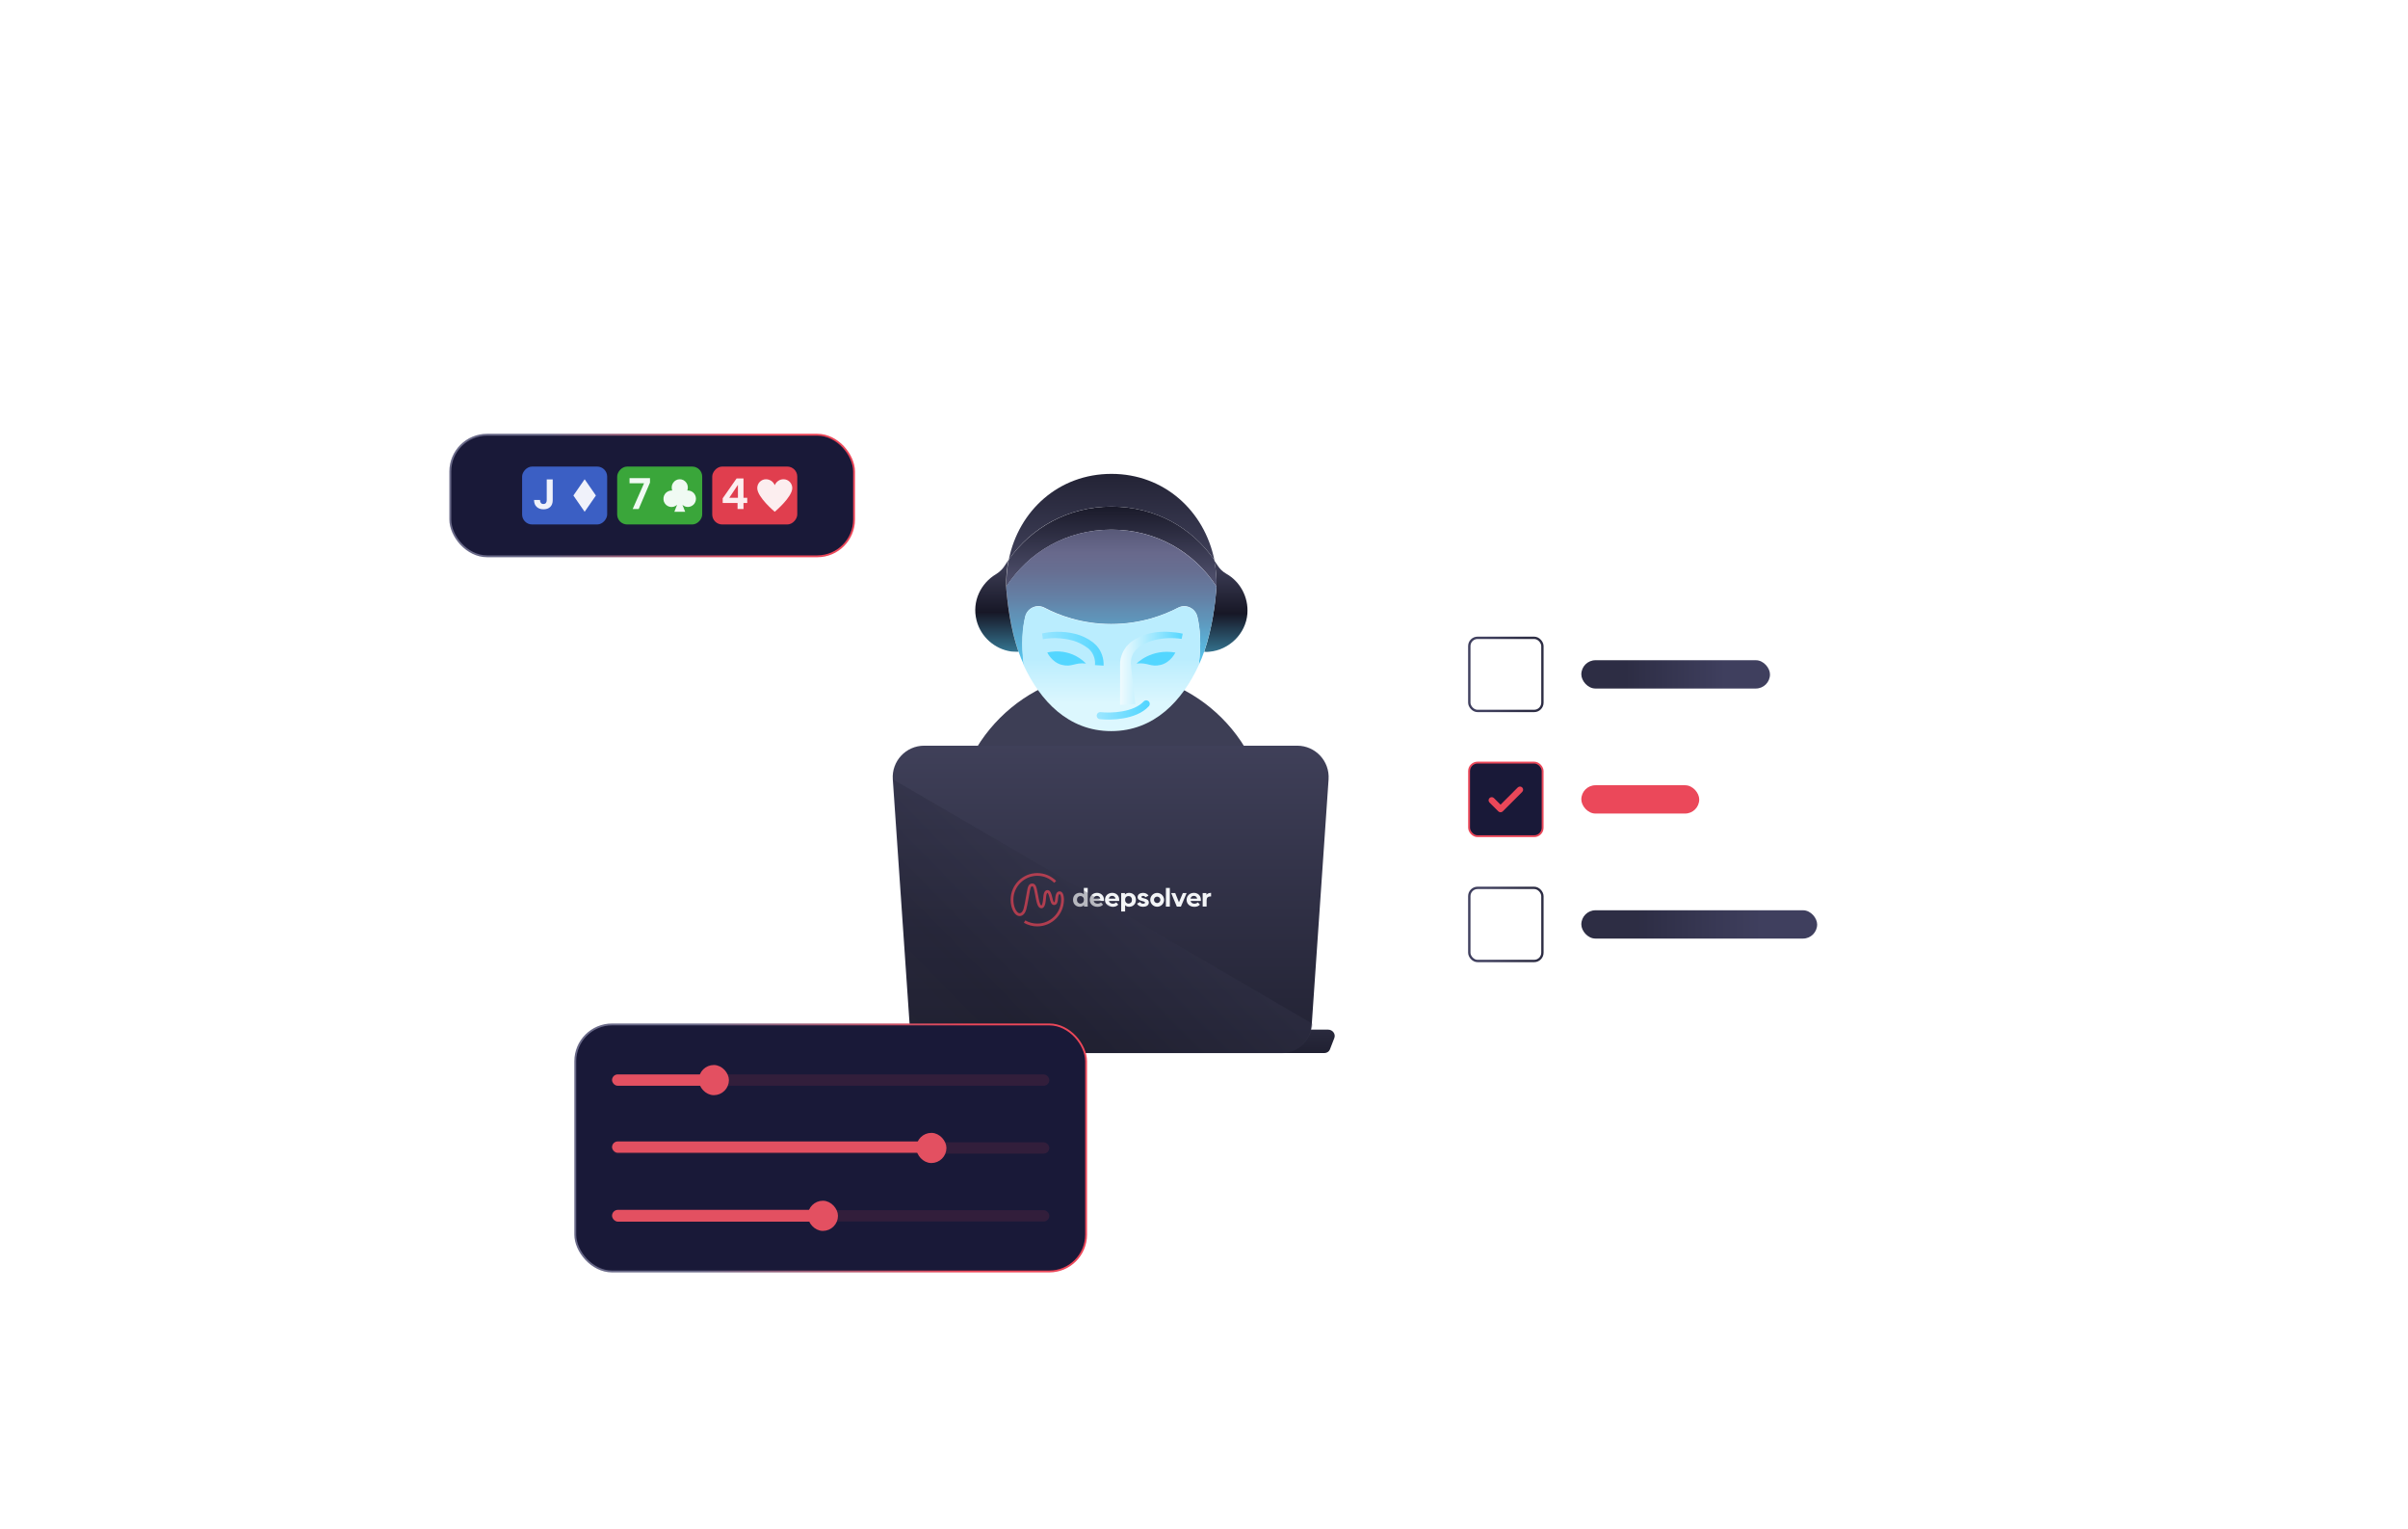 <svg width="624" height="396" viewBox="0 0 624 396" fill="none" xmlns="http://www.w3.org/2000/svg">
  <g filter="url(#filter0_d_20901_69447)">
    <circle cx="287.862" cy="168.583" r="40.639" fill="#3D3E55"/>
    <path d="M317.744 102.467C321.273 104.435 323.581 108.439 323.241 112.85C322.834 118.008 318.559 122.215 313.401 122.69C312.926 122.758 312.519 122.758 312.044 122.69C314.216 116.447 314.894 109.864 315.166 106.878C315.166 106.539 315.234 106.199 315.234 105.86C315.234 105.249 315.234 104.639 315.234 104.096C315.166 102.331 314.962 100.635 314.623 99.006C314.894 99.413 315.234 99.888 315.505 100.295C316.048 101.178 316.794 101.924 317.744 102.467Z" fill="url(#paint0_linear_20901_69447)"/>
    <path d="M315.233 104.028C315.233 104.639 315.233 105.249 315.233 105.792C309.464 96.902 299.692 91.066 288.02 91.066C276.347 91.066 266.575 96.902 260.807 105.792C260.807 105.181 260.807 104.571 260.807 104.028C260.875 102.263 261.078 100.499 261.417 98.802C267.321 90.523 276.822 85.094 288.02 85.094C299.353 85.094 308.854 90.523 314.69 98.938C314.961 100.635 315.165 102.331 315.233 104.028Z" fill="url(#paint1_linear_20901_69447)"/>
    <path d="M315.234 105.792C315.234 106.132 315.166 106.471 315.166 106.81C314.963 109.796 314.216 116.379 312.045 122.622C311.637 123.844 311.162 124.998 310.619 126.151C311.366 120.654 310.959 116.447 310.28 113.597C309.737 111.357 307.294 110.204 305.258 111.289C301.729 113.122 295.757 115.497 287.953 115.497C280.217 115.497 274.177 113.122 270.716 111.289C268.68 110.204 266.169 111.357 265.694 113.597C265.016 116.447 264.608 120.654 265.355 126.151C264.812 124.998 264.337 123.776 263.93 122.622C261.758 116.379 261.08 109.796 260.808 106.81C260.808 106.471 260.74 106.132 260.74 105.792C266.509 96.902 276.281 91.066 287.953 91.066C299.626 91.066 309.398 96.902 315.234 105.792Z" fill="url(#paint2_linear_20901_69447)"/>
    <path d="M310.278 113.665C310.956 116.515 311.363 120.722 310.617 126.219C306.409 135.313 299.148 143.253 287.951 143.253C276.821 143.253 269.56 135.381 265.284 126.219C264.538 120.722 264.945 116.515 265.624 113.665C266.167 111.425 268.61 110.271 270.646 111.357C274.174 113.19 280.146 115.565 287.883 115.565C295.687 115.565 301.659 113.19 305.188 111.357C307.292 110.271 309.802 111.425 310.278 113.665Z" fill="url(#paint3_linear_20901_69447)"/>
    <path d="M288.02 76.611C301.661 76.611 312.112 86.18 314.69 98.938C308.854 90.523 299.353 85.094 288.02 85.094C276.755 85.094 267.254 90.523 261.418 98.802C263.997 86.112 274.38 76.611 288.02 76.611Z" fill="url(#paint4_linear_20901_69447)"/>
    <path d="M263.929 122.69C263.318 122.69 262.639 122.69 262.029 122.622C257.753 122.012 254.156 118.822 253.071 114.615C251.781 109.593 254.224 104.91 258.093 102.603C258.975 102.06 259.789 101.313 260.332 100.431C260.671 99.888 261.011 99.345 261.35 98.87C261.011 100.567 260.807 102.331 260.739 104.096C260.739 104.707 260.739 105.317 260.739 105.86C260.739 106.2 260.807 106.539 260.807 106.878C261.078 109.864 261.757 116.447 263.929 122.69Z" fill="url(#paint5_linear_20901_69447)"/>
    <path d="M290.261 136.467C290.261 134.024 290.261 131.58 290.261 129.205V127.373V126.491C290.261 126.219 290.261 125.744 290.261 125.405C290.396 123.912 291.007 122.487 291.889 121.333C292.364 120.79 292.907 120.247 293.45 119.908L294.333 119.365L295.215 118.89C296.436 118.347 297.658 117.94 298.947 117.736C300.237 117.533 301.526 117.465 302.748 117.533C304.037 117.601 305.258 117.736 306.48 118.008L306.209 119.365C303.969 119.026 301.526 119.094 299.287 119.637C298.201 119.908 297.115 120.315 296.165 120.858L295.486 121.265L294.875 121.74C294.468 122.08 294.129 122.419 293.857 122.826C293.315 123.64 293.043 124.591 293.043 125.541C293.043 125.812 293.043 125.948 293.111 126.287L293.179 127.169L293.382 129.002C293.654 131.445 293.925 133.82 294.197 136.263L290.261 136.467Z" fill="url(#paint6_linear_20901_69447)"/>
    <path d="M270.036 117.94C271.665 117.601 273.294 117.465 274.922 117.533C276.551 117.601 278.248 117.872 279.808 118.415C280.216 118.551 280.623 118.754 280.962 118.89L282.116 119.501L283.202 120.247C283.541 120.519 283.88 120.858 284.219 121.197C285.441 122.555 286.052 124.455 285.984 126.287L283.744 126.151C283.88 124.862 283.473 123.505 282.659 122.487C282.455 122.215 282.251 122.012 281.98 121.808L281.098 121.197L280.148 120.654C279.808 120.519 279.469 120.315 279.13 120.179C277.773 119.637 276.28 119.365 274.787 119.229C273.294 119.094 271.733 119.161 270.24 119.433L270.036 117.94Z" fill="url(#paint7_linear_20901_69447)"/>
    <path d="M304.579 122.894C304.579 122.894 303.425 125.405 300.846 126.084C298.132 126.762 297.521 125.405 294.535 125.744C294.535 125.744 298.268 121.808 304.579 122.894Z" fill="#53D6FF"/>
    <path d="M281.436 125.744C278.45 125.405 277.84 126.762 275.125 126.083C272.546 125.405 271.393 122.894 271.393 122.894C271.393 122.894 276.957 121.265 281.436 125.744Z" fill="#53D6FF"/>
    <g filter="url(#filter1_d_20901_69447)">
      <path d="M343.135 236.906H232.881C232.157 236.906 231.489 236.46 231.266 235.792L230.208 233.063C229.818 231.95 230.654 230.836 231.823 230.836H344.138C345.363 230.836 346.198 232.005 345.753 233.063L344.695 235.792C344.472 236.516 343.859 236.906 343.135 236.906Z" fill="url(#paint8_linear_20901_69447)"/>
      <path d="M331.809 236.906H243.828C239.54 236.906 235.977 233.565 235.698 229.277L231.355 166.02C231.021 161.287 234.752 157.278 239.485 157.278H336.152C340.885 157.278 344.616 161.287 344.282 166.02L339.939 229.277C339.66 233.621 336.096 236.906 331.809 236.906Z" fill="url(#paint9_linear_20901_69447)"/>
      <path d="M268.789 204.087C267.566 204.087 266.375 203.765 265.323 203.154L265.688 202.531C266.622 203.079 267.695 203.368 268.789 203.368C272.201 203.368 274.98 200.589 274.98 197.177C274.98 197.07 274.98 196.973 274.97 196.866V196.78C274.916 196.083 274.733 195.729 274.573 195.729C274.433 195.729 274.24 195.954 274.154 197.038C274.154 197.091 274.143 197.134 274.143 197.166C274.111 197.51 274.015 198.561 273.156 198.561C272.416 198.561 272.19 197.628 271.965 196.641L271.922 196.48C271.665 195.439 271.439 195.407 271.439 195.407C271.354 195.407 271.171 195.632 271.096 196.319C271.085 196.426 271.075 196.544 271.064 196.684C270.967 197.832 270.838 199.398 269.862 199.398C268.918 199.398 268.65 197.993 268.36 196.512C268.328 196.319 268.285 196.136 268.253 195.954C268.21 195.75 268.177 195.546 268.135 195.364C267.963 194.473 267.823 193.711 267.501 193.711C267.104 193.711 266.997 194.151 266.772 195.514C266.75 195.664 266.718 195.836 266.686 196.008C266.321 198.068 266.117 199.119 265.935 199.742C265.677 200.664 265.098 201.308 264.411 201.405C264.046 201.458 263.338 201.394 262.694 200.353C262.34 199.774 262.094 199.076 261.975 198.272L261.911 197.853H261.922C261.9 197.628 261.89 197.402 261.89 197.177C261.89 193.379 264.991 190.278 268.789 190.278C270.645 190.278 272.384 190.997 273.693 192.306L273.188 192.81C272.019 191.64 270.463 190.986 268.8 190.986C265.388 190.997 262.609 193.776 262.609 197.177C262.609 197.499 262.63 197.832 262.684 198.143L262.705 198.272C262.812 198.926 263.016 199.484 263.306 199.956C263.617 200.471 263.982 200.729 264.315 200.675C264.701 200.621 265.066 200.171 265.248 199.538C265.42 198.937 265.624 197.907 265.978 195.868C266.01 195.696 266.031 195.535 266.064 195.385C266.3 193.99 266.471 192.982 267.501 192.982C268.424 192.982 268.617 194.012 268.843 195.214C268.875 195.396 268.918 195.6 268.961 195.793C269.004 195.975 269.036 196.169 269.068 196.362C269.218 197.166 269.508 198.658 269.862 198.658C269.959 198.658 270.195 198.454 270.356 196.608C270.366 196.469 270.377 196.34 270.388 196.233C270.517 194.892 271.107 194.688 271.439 194.688C272.137 194.688 272.427 195.557 272.609 196.319L272.652 196.48C272.748 196.909 272.963 197.789 273.145 197.842C273.285 197.842 273.381 197.574 273.424 197.102C273.424 197.07 273.435 197.027 273.435 196.984C273.478 196.394 273.596 195.01 274.573 195.01C274.884 195.01 275.613 195.192 275.699 196.834L275.721 197.209H275.71C275.678 201.008 272.587 204.087 268.789 204.087Z" fill="#EB4759"/>
      <path d="M281.869 194.13V198.969H280.903V198.562C280.656 198.862 280.291 199.012 279.809 199.012C279.476 199.012 279.175 198.937 278.918 198.787C278.65 198.637 278.446 198.433 278.285 198.154C278.135 197.886 278.06 197.564 278.06 197.199C278.06 196.834 278.135 196.523 278.285 196.244C278.435 195.976 278.65 195.761 278.918 195.611C279.186 195.461 279.487 195.386 279.809 195.386C280.259 195.386 280.603 195.525 280.86 195.804V194.13H281.869ZM280.624 197.918C280.796 197.746 280.882 197.51 280.882 197.21C280.882 196.909 280.796 196.684 280.624 196.502C280.452 196.33 280.238 196.233 279.98 196.233C279.723 196.233 279.508 196.319 279.336 196.502C279.165 196.673 279.079 196.909 279.079 197.21C279.079 197.51 279.165 197.735 279.336 197.918C279.508 198.09 279.723 198.186 279.98 198.186C280.238 198.186 280.452 198.09 280.624 197.918Z" fill="#F3F5F7"/>
      <path d="M286.065 197.499H283.415C283.458 197.713 283.576 197.885 283.758 198.014C283.941 198.143 284.155 198.207 284.423 198.207C284.606 198.207 284.767 198.175 284.906 198.121C285.046 198.068 285.175 197.982 285.303 197.864L285.84 198.454C285.507 198.829 285.024 199.023 284.391 199.023C283.994 199.023 283.651 198.947 283.34 198.786C283.039 198.636 282.803 198.422 282.632 198.143C282.471 197.874 282.385 197.563 282.385 197.209C282.385 196.866 282.471 196.555 282.632 196.276C282.793 195.997 283.018 195.782 283.308 195.632C283.597 195.482 283.908 195.396 284.263 195.396C284.606 195.396 284.917 195.471 285.196 195.621C285.475 195.771 285.69 195.986 285.851 196.254C286.012 196.533 286.087 196.855 286.087 197.22C286.076 197.241 286.076 197.327 286.065 197.499ZM283.683 196.372C283.522 196.501 283.436 196.683 283.393 196.909H285.121C285.089 196.683 284.992 196.512 284.831 196.383C284.67 196.254 284.488 196.179 284.263 196.179C284.037 196.179 283.844 196.243 283.683 196.372Z" fill="#F3F5F7"/>
      <path d="M290.012 197.499H287.362C287.405 197.713 287.523 197.885 287.705 198.014C287.888 198.143 288.102 198.207 288.371 198.207C288.553 198.207 288.714 198.175 288.854 198.121C288.993 198.068 289.122 197.982 289.251 197.864L289.787 198.454C289.454 198.829 288.972 199.023 288.339 199.023C287.942 199.023 287.598 198.947 287.287 198.786C286.987 198.636 286.751 198.422 286.579 198.143C286.418 197.874 286.332 197.563 286.332 197.209C286.332 196.866 286.418 196.555 286.579 196.276C286.74 195.997 286.965 195.782 287.255 195.632C287.545 195.482 287.856 195.396 288.21 195.396C288.553 195.396 288.864 195.471 289.143 195.621C289.422 195.771 289.637 195.986 289.798 196.254C289.959 196.533 290.034 196.855 290.034 197.22C290.023 197.241 290.023 197.327 290.012 197.499ZM287.63 196.372C287.469 196.501 287.384 196.683 287.341 196.909H289.068C289.036 196.683 288.939 196.512 288.778 196.383C288.618 196.254 288.435 196.179 288.21 196.179C287.984 196.179 287.781 196.243 287.63 196.372Z" fill="#F3F5F7"/>
      <path d="M293.501 195.632C293.769 195.782 293.973 195.997 294.134 196.265C294.284 196.534 294.359 196.855 294.359 197.21C294.359 197.574 294.284 197.885 294.134 198.154C293.983 198.422 293.769 198.637 293.501 198.787C293.232 198.937 292.932 199.012 292.61 199.012C292.159 199.012 291.816 198.873 291.558 198.594V200.225H290.539V195.461H291.505V195.858C291.752 195.557 292.127 195.407 292.61 195.407C292.943 195.407 293.232 195.482 293.501 195.632ZM293.082 197.918C293.254 197.746 293.329 197.51 293.329 197.21C293.329 196.909 293.243 196.684 293.082 196.501C292.921 196.319 292.696 196.233 292.438 196.233C292.181 196.233 291.966 196.319 291.794 196.501C291.623 196.673 291.548 196.909 291.548 197.21C291.548 197.51 291.634 197.735 291.794 197.918C291.966 198.089 292.181 198.186 292.438 198.186C292.696 198.186 292.91 198.089 293.082 197.918Z" fill="#F3F5F7"/>
      <path d="M302.128 194.13H303.147V198.969H302.128V194.13Z" fill="#F3F5F7"/>
      <path d="M307.494 195.461L306.013 198.969H304.961L303.491 195.461H304.543L305.508 197.843L306.517 195.461H307.494Z" fill="#F3F5F7"/>
      <path d="M311.172 197.499H308.521C308.564 197.713 308.682 197.885 308.865 198.014C309.047 198.143 309.262 198.207 309.53 198.207C309.712 198.207 309.873 198.175 310.013 198.121C310.152 198.068 310.281 197.982 310.41 197.864L310.946 198.454C310.614 198.829 310.131 199.023 309.498 199.023C309.101 199.023 308.757 198.947 308.446 198.786C308.146 198.636 307.91 198.422 307.738 198.143C307.577 197.874 307.491 197.563 307.491 197.209C307.491 196.866 307.577 196.555 307.738 196.276C307.899 195.997 308.124 195.782 308.414 195.632C308.704 195.482 309.015 195.396 309.369 195.396C309.712 195.396 310.023 195.471 310.302 195.621C310.581 195.771 310.796 195.986 310.957 196.254C311.118 196.533 311.193 196.855 311.193 197.22C311.193 197.241 311.182 197.327 311.172 197.499ZM308.79 196.372C308.629 196.501 308.543 196.683 308.5 196.909H310.227C310.195 196.683 310.099 196.512 309.938 196.383C309.777 196.254 309.594 196.179 309.369 196.179C309.144 196.179 308.95 196.243 308.79 196.372Z" fill="#F3F5F7"/>
      <path d="M313.125 195.536C313.329 195.45 313.565 195.407 313.833 195.407V196.34C313.715 196.33 313.64 196.33 313.608 196.33C313.318 196.33 313.093 196.415 312.921 196.576C312.76 196.737 312.675 196.984 312.675 197.306V198.958H311.655V195.461H312.621V195.922C312.75 195.75 312.911 195.621 313.125 195.536Z" fill="#F3F5F7"/>
      <path d="M297.705 197.918C297.705 198.658 297.008 199.012 296.203 199.012C295.463 199.012 294.905 198.722 294.637 198.197L295.474 197.767C295.581 198.046 295.828 198.207 296.203 198.207C296.504 198.207 296.718 198.111 296.718 197.918C296.718 197.413 294.798 197.692 294.798 196.49C294.798 195.793 295.441 195.407 296.214 195.407C296.815 195.407 297.341 195.664 297.63 196.136L296.815 196.544C296.708 196.33 296.493 196.19 296.214 196.19C295.978 196.19 295.785 196.287 295.785 196.469C295.785 196.973 297.705 196.662 297.705 197.918Z" fill="#F3F5F7"/>
      <path d="M299.863 199.002C298.876 199.002 298.071 198.197 298.071 197.21C298.071 196.223 298.876 195.418 299.863 195.418C300.85 195.418 301.655 196.223 301.655 197.21C301.655 198.197 300.85 199.002 299.863 199.002ZM299.863 196.373C299.402 196.373 299.026 196.749 299.026 197.21C299.026 197.671 299.402 198.047 299.863 198.047C300.325 198.047 300.7 197.671 300.7 197.21C300.689 196.749 300.314 196.373 299.863 196.373Z" fill="#F3F5F7"/>
      <path opacity="0.3" d="M340.129 229.333C339.85 233.621 336.287 236.962 331.999 236.962H244.018C239.73 236.962 236.167 233.621 235.888 229.333L231.545 166.076L340.129 229.333Z" fill="url(#paint10_linear_20901_69447)"/>
    </g>
    <rect x="380.75" y="119.083" width="18.944" height="18.944" rx="2.139" stroke="url(#paint11_linear_20901_69447)" stroke-width="0.611"/>
    <rect x="380.688" y="151.411" width="19.067" height="19.067" rx="2.2" fill="#191938" stroke="#EB485A" stroke-width="0.488"/>
    <path opacity="0.99" d="M388.846 164.28C388.739 164.28 388.633 164.259 388.534 164.218C388.435 164.177 388.345 164.117 388.27 164.041L385.978 161.75C385.827 161.597 385.742 161.39 385.743 161.175C385.744 160.959 385.83 160.753 385.982 160.601C386.134 160.449 386.34 160.363 386.555 160.362C386.77 160.362 386.977 160.446 387.13 160.597L388.846 162.313L393.312 157.847C393.465 157.696 393.671 157.612 393.887 157.612C394.102 157.613 394.308 157.699 394.46 157.851C394.612 158.003 394.698 158.209 394.699 158.425C394.699 158.64 394.615 158.847 394.464 159L389.422 164.041C389.346 164.117 389.257 164.177 389.158 164.218C389.059 164.259 388.953 164.28 388.846 164.28Z" fill="#EB485A"/>
    <rect x="380.75" y="183.861" width="18.944" height="18.944" rx="2.139" stroke="url(#paint12_linear_20901_69447)" stroke-width="0.611"/>
    <rect x="458.667" y="132.222" width="48.889" height="7.333" rx="3.667" transform="rotate(-180 458.667 132.222)" fill="url(#paint13_linear_20901_69447)"/>
    <rect x="440.333" y="164.611" width="30.556" height="7.333" rx="3.667" transform="rotate(-180 440.333 164.611)" fill="#EB485A"/>
    <rect x="470.889" y="197" width="61.111" height="7.333" rx="3.667" transform="rotate(-180 470.889 197)" fill="url(#paint14_linear_20901_69447)"/>
    <path d="M285.111 139.25C287.861 139.556 294.095 139.372 297.028 136.194" stroke="url(#paint15_linear_20901_69447)" stroke-width="1.833" stroke-linecap="round"/>
    <rect x="149.077" y="219.244" width="132.371" height="63.998" rx="9.534" fill="#191938"/>
    <rect opacity="0.5" x="158.61" y="232.196" width="113.304" height="2.93" rx="1.465" fill="#EB485A" fill-opacity="0.24"/>
    <rect x="158.61" y="232.196" width="28.326" height="2.93" rx="1.465" fill="#E35061"/>
    <rect x="181.825" y="230.504" width="6.314" height="6.314" rx="3.157" fill="#E35061"/>
    <rect x="181.825" y="230.504" width="6.314" height="6.314" rx="3.157" stroke="#E35061" stroke-width="1.5"/>
    <rect opacity="0.5" x="158.61" y="249.778" width="113.304" height="2.93" rx="1.465" fill="#EB485A" fill-opacity="0.24"/>
    <rect x="158.61" y="249.555" width="82.104" height="2.93" rx="1.465" fill="#E35061"/>
    <rect x="238.193" y="248.086" width="6.314" height="6.314" rx="3.157" fill="#E35061"/>
    <rect x="238.193" y="248.086" width="6.314" height="6.314" rx="3.157" stroke="#E35061" stroke-width="1.5"/>
    <rect opacity="0.5" x="158.61" y="267.36" width="113.304" height="2.93" rx="1.465" fill="#EB485A" fill-opacity="0.24"/>
    <rect x="158.61" y="267.278" width="54.389" height="3.056" rx="1.528" fill="#E35061"/>
    <rect x="210.083" y="265.668" width="6.314" height="6.314" rx="3.157" fill="#E35061"/>
    <rect x="210.083" y="265.668" width="6.314" height="6.314" rx="3.157" stroke="#E35061" stroke-width="1.5"/>
    <rect x="149.077" y="219.244" width="132.371" height="63.998" rx="9.534" stroke="url(#paint16_linear_20901_69447)" stroke-width="0.488"/>
    <rect x="116.689" y="66.466" width="104.633" height="31.501" rx="9.534" fill="#191938"/>
    <rect width="22.04" height="15" rx="2.593" transform="matrix(1 0 0 -1 135.297 89.717)" fill="#3B5FC4"/>
    <path d="M143.231 78.039V83.429C143.231 84.177 143.014 84.76 142.582 85.178C142.149 85.589 141.57 85.794 140.844 85.794C140.11 85.794 139.516 85.582 139.062 85.156C138.614 84.731 138.391 84.137 138.391 83.374H139.931C139.938 83.704 140.015 83.961 140.162 84.144C140.316 84.328 140.536 84.419 140.822 84.419C141.1 84.419 141.313 84.331 141.46 84.155C141.606 83.979 141.68 83.737 141.68 83.429V78.039H143.231Z" fill="#F0F2FA"/>
    <path d="M151.503 86.431L148.586 82.217L151.503 78.004L154.42 82.217L151.503 86.431Z" fill="#F0F2FA"/>
    <rect width="22.04" height="15" rx="2.593" transform="matrix(1 0 0 -1 159.93 89.717)" fill="#3AA63A"/>
    <path d="M168.438 78.864L165.512 85.717H163.95L166.898 79.04H163.136V77.72H168.438V78.864Z" fill="#F0FAF3"/>
    <path d="M178.251 85.184C177.736 85.184 177.221 84.983 176.845 84.621L177.558 86.431H174.747L175.46 84.621C175.203 84.862 174.906 85.023 174.569 85.123C174.233 85.204 173.876 85.224 173.56 85.144C173.223 85.063 172.907 84.902 172.649 84.681C172.392 84.46 172.194 84.158 172.055 83.836C171.937 83.514 171.897 83.152 171.937 82.811C171.976 82.469 172.095 82.127 172.293 81.845C172.491 81.564 172.748 81.322 173.065 81.161C173.362 81 173.718 80.92 174.055 80.92C174.094 80.92 174.134 80.92 174.193 80.92C174.074 80.598 174.035 80.256 174.074 79.894C174.114 79.552 174.233 79.231 174.431 78.929C174.629 78.647 174.886 78.406 175.183 78.245C175.48 78.084 175.816 78.004 176.153 78.004C176.489 78.004 176.826 78.084 177.123 78.245C177.419 78.406 177.677 78.647 177.875 78.929C178.073 79.21 178.191 79.532 178.231 79.894C178.271 80.236 178.231 80.578 178.112 80.92C178.152 80.92 178.191 80.92 178.251 80.92C178.805 80.92 179.339 81.141 179.735 81.543C180.131 81.946 180.349 82.489 180.349 83.052C180.349 83.615 180.131 84.158 179.735 84.56C179.339 84.942 178.805 85.184 178.251 85.184Z" fill="#F0FAF3"/>
    <rect width="22.04" height="15" rx="2.593" transform="matrix(1 0 0 -1 184.562 89.717)" fill="#E03E4E"/>
    <path d="M187.277 84.155V82.945L190.874 77.797H192.667V82.813H193.635V84.155H192.667V85.717H191.127V84.155H187.277ZM191.226 79.447L188.971 82.813H191.226V79.447Z" fill="#FCEEEF"/>
    <path d="M200.767 86.431C200.767 86.431 196.229 82.649 196.229 80.294C196.229 79.689 196.464 79.106 196.89 78.674C197.316 78.241 197.891 78.004 198.488 78.004C198.978 78.004 199.446 78.155 199.851 78.414C200.256 78.674 200.575 79.084 200.767 79.538C200.959 79.084 201.278 78.695 201.683 78.414C202.088 78.133 202.557 78.004 203.046 78.004C203.643 78.004 204.218 78.241 204.644 78.674C205.07 79.106 205.305 79.689 205.305 80.294C205.305 82.628 200.767 86.431 200.767 86.431Z" fill="#FCEEEF"/>
    <rect x="116.689" y="66.466" width="104.633" height="31.501" rx="9.534" stroke="url(#paint17_linear_20901_69447)" stroke-width="0.488"/>
  </g>
  <defs>
    <filter id="filter0_d_20901_69447" x="-61.54" y="-15.385" width="747.08" height="443.08" filterUnits="userSpaceOnUse" color-interpolation-filters="sRGB">
      <feFlood flood-opacity="0" result="BackgroundImageFix"/>
      <feColorMatrix in="SourceAlpha" type="matrix" values="0 0 0 0 0 0 0 0 0 0 0 0 0 0 0 0 0 0 127 0" result="hardAlpha"/>
      <feOffset dy="46.155"/>
      <feGaussianBlur stdDeviation="30.77"/>
      <feComposite in2="hardAlpha" operator="out"/>
      <feColorMatrix type="matrix" values="0 0 0 0 0 0 0 0 0 0 0 0 0 0 0 0 0 0 0.32 0"/>
      <feBlend mode="normal" in2="BackgroundImageFix" result="effect1_dropShadow_20901_69447"/>
      <feBlend mode="normal" in="SourceGraphic" in2="effect1_dropShadow_20901_69447" result="shape"/>
    </filter>
    <filter id="filter1_d_20901_69447" x="209.615" y="126.534" width="156.755" height="120.676" filterUnits="userSpaceOnUse" color-interpolation-filters="sRGB">
      <feFlood flood-opacity="0" result="BackgroundImageFix"/>
      <feColorMatrix in="SourceAlpha" type="matrix" values="0 0 0 0 0 0 0 0 0 0 0 0 0 0 0 0 0 0 127 0" result="hardAlpha"/>
      <feOffset dy="-10.248"/>
      <feGaussianBlur stdDeviation="10.248"/>
      <feComposite in2="hardAlpha" operator="out"/>
      <feColorMatrix type="matrix" values="0 0 0 0 0 0 0 0 0 0 0 0 0 0 0 0 0 0 0.48 0"/>
      <feBlend mode="normal" in2="BackgroundImageFix" result="effect1_dropShadow_20901_69447"/>
      <feBlend mode="normal" in="SourceGraphic" in2="effect1_dropShadow_20901_69447" result="shape"/>
    </filter>
    <linearGradient id="paint0_linear_20901_69447" x1="317.65" y1="151.878" x2="317.65" y2="79.052" gradientUnits="userSpaceOnUse">
      <stop stop-color="#68698C"/>
      <stop offset="0.247" stop-color="#53D6FF"/>
      <stop offset="0.536" stop-color="#171726"/>
      <stop offset="0.893" stop-color="#68698C"/>
    </linearGradient>
    <linearGradient id="paint1_linear_20901_69447" x1="287.989" y1="49.158" x2="287.989" y2="114.162" gradientUnits="userSpaceOnUse">
      <stop stop-color="#68698C"/>
      <stop offset="0.244" stop-color="#DCF7FE"/>
      <stop offset="0.536" stop-color="#171726"/>
      <stop offset="0.991" stop-color="#68698C"/>
    </linearGradient>
    <linearGradient id="paint2_linear_20901_69447" x1="287.994" y1="68.085" x2="287.994" y2="127.948" gradientUnits="userSpaceOnUse">
      <stop stop-color="#1D1D2E"/>
      <stop offset="0.486" stop-color="#68698C"/>
      <stop offset="0.565" stop-color="#676F92"/>
      <stop offset="0.672" stop-color="#647FA4"/>
      <stop offset="0.796" stop-color="#5E9BC0"/>
      <stop offset="0.931" stop-color="#57C0E8"/>
      <stop offset="1" stop-color="#53D6FF"/>
    </linearGradient>
    <linearGradient id="paint3_linear_20901_69447" x1="287.99" y1="124.573" x2="287.99" y2="136.034" gradientUnits="userSpaceOnUse">
      <stop stop-color="#BAEDFE"/>
      <stop offset="1" stop-color="#DCF7FE"/>
    </linearGradient>
    <linearGradient id="paint4_linear_20901_69447" x1="288.007" y1="72.002" x2="288.007" y2="131.866" gradientUnits="userSpaceOnUse">
      <stop stop-color="#1D1D2E"/>
      <stop offset="0.991" stop-color="#68698C"/>
    </linearGradient>
    <linearGradient id="paint5_linear_20901_69447" x1="258.333" y1="151.481" x2="258.333" y2="78.655" gradientUnits="userSpaceOnUse">
      <stop stop-color="#68698C"/>
      <stop offset="0.247" stop-color="#53D6FF"/>
      <stop offset="0.536" stop-color="#171726"/>
      <stop offset="0.893" stop-color="#68698C"/>
    </linearGradient>
    <linearGradient id="paint6_linear_20901_69447" x1="289.646" y1="126.945" x2="306.844" y2="126.945" gradientUnits="userSpaceOnUse">
      <stop stop-color="#F5FCFE"/>
      <stop offset="1" stop-color="#53D6FF"/>
    </linearGradient>
    <linearGradient id="paint7_linear_20901_69447" x1="269.925" y1="121.869" x2="286.009" y2="121.869" gradientUnits="userSpaceOnUse">
      <stop stop-color="#98E5FF"/>
      <stop offset="1" stop-color="#53D6FF"/>
    </linearGradient>
    <linearGradient id="paint8_linear_20901_69447" x1="288.001" y1="191.665" x2="288.001" y2="286.692" gradientUnits="userSpaceOnUse">
      <stop stop-color="#68698C"/>
      <stop offset="0.536" stop-color="#171726"/>
      <stop offset="0.991" stop-color="#68698C" stop-opacity="0"/>
    </linearGradient>
    <linearGradient id="paint9_linear_20901_69447" x1="287.807" y1="49.85" x2="287.807" y2="448.555" gradientUnits="userSpaceOnUse">
      <stop stop-color="#68698C"/>
      <stop offset="0.536" stop-color="#171726"/>
      <stop offset="0.991" stop-color="#68698C"/>
    </linearGradient>
    <linearGradient id="paint10_linear_20901_69447" x1="349.886" y1="136.292" x2="60.138" y2="420.598" gradientUnits="userSpaceOnUse">
      <stop stop-color="#68698C"/>
      <stop offset="0.312" stop-color="#171726"/>
      <stop offset="0.991" stop-color="#68698C"/>
    </linearGradient>
    <linearGradient id="paint11_linear_20901_69447" x1="395.423" y1="129.438" x2="385.102" y2="129.438" gradientUnits="userSpaceOnUse">
      <stop stop-color="#2D2D44"/>
      <stop offset="1" stop-color="#3F3F5E"/>
    </linearGradient>
    <linearGradient id="paint12_linear_20901_69447" x1="395.423" y1="194.216" x2="385.102" y2="194.216" gradientUnits="userSpaceOnUse">
      <stop stop-color="#2D2D44"/>
      <stop offset="1" stop-color="#3F3F5E"/>
    </linearGradient>
    <linearGradient id="paint13_linear_20901_69447" x1="496.115" y1="136.22" x2="470.312" y2="136.22" gradientUnits="userSpaceOnUse">
      <stop stop-color="#2D2D44"/>
      <stop offset="1" stop-color="#3F3F5E"/>
    </linearGradient>
    <linearGradient id="paint14_linear_20901_69447" x1="517.698" y1="200.998" x2="485.445" y2="200.998" gradientUnits="userSpaceOnUse">
      <stop stop-color="#2D2D44"/>
      <stop offset="1" stop-color="#3F3F5E"/>
    </linearGradient>
    <linearGradient id="paint15_linear_20901_69447" x1="285.028" y1="137.763" x2="297.043" y2="137.763" gradientUnits="userSpaceOnUse">
      <stop stop-color="#98E5FF"/>
      <stop offset="1" stop-color="#53D6FF"/>
    </linearGradient>
    <linearGradient id="paint16_linear_20901_69447" x1="250.6" y1="254.154" x2="180.479" y2="254.154" gradientUnits="userSpaceOnUse">
      <stop stop-color="#EB4759"/>
      <stop offset="1" stop-color="#696988"/>
    </linearGradient>
    <linearGradient id="paint17_linear_20901_69447" x1="196.964" y1="83.661" x2="141.484" y2="83.661" gradientUnits="userSpaceOnUse">
      <stop stop-color="#EB4759"/>
      <stop offset="1" stop-color="#696988"/>
    </linearGradient>
  </defs>
</svg>
